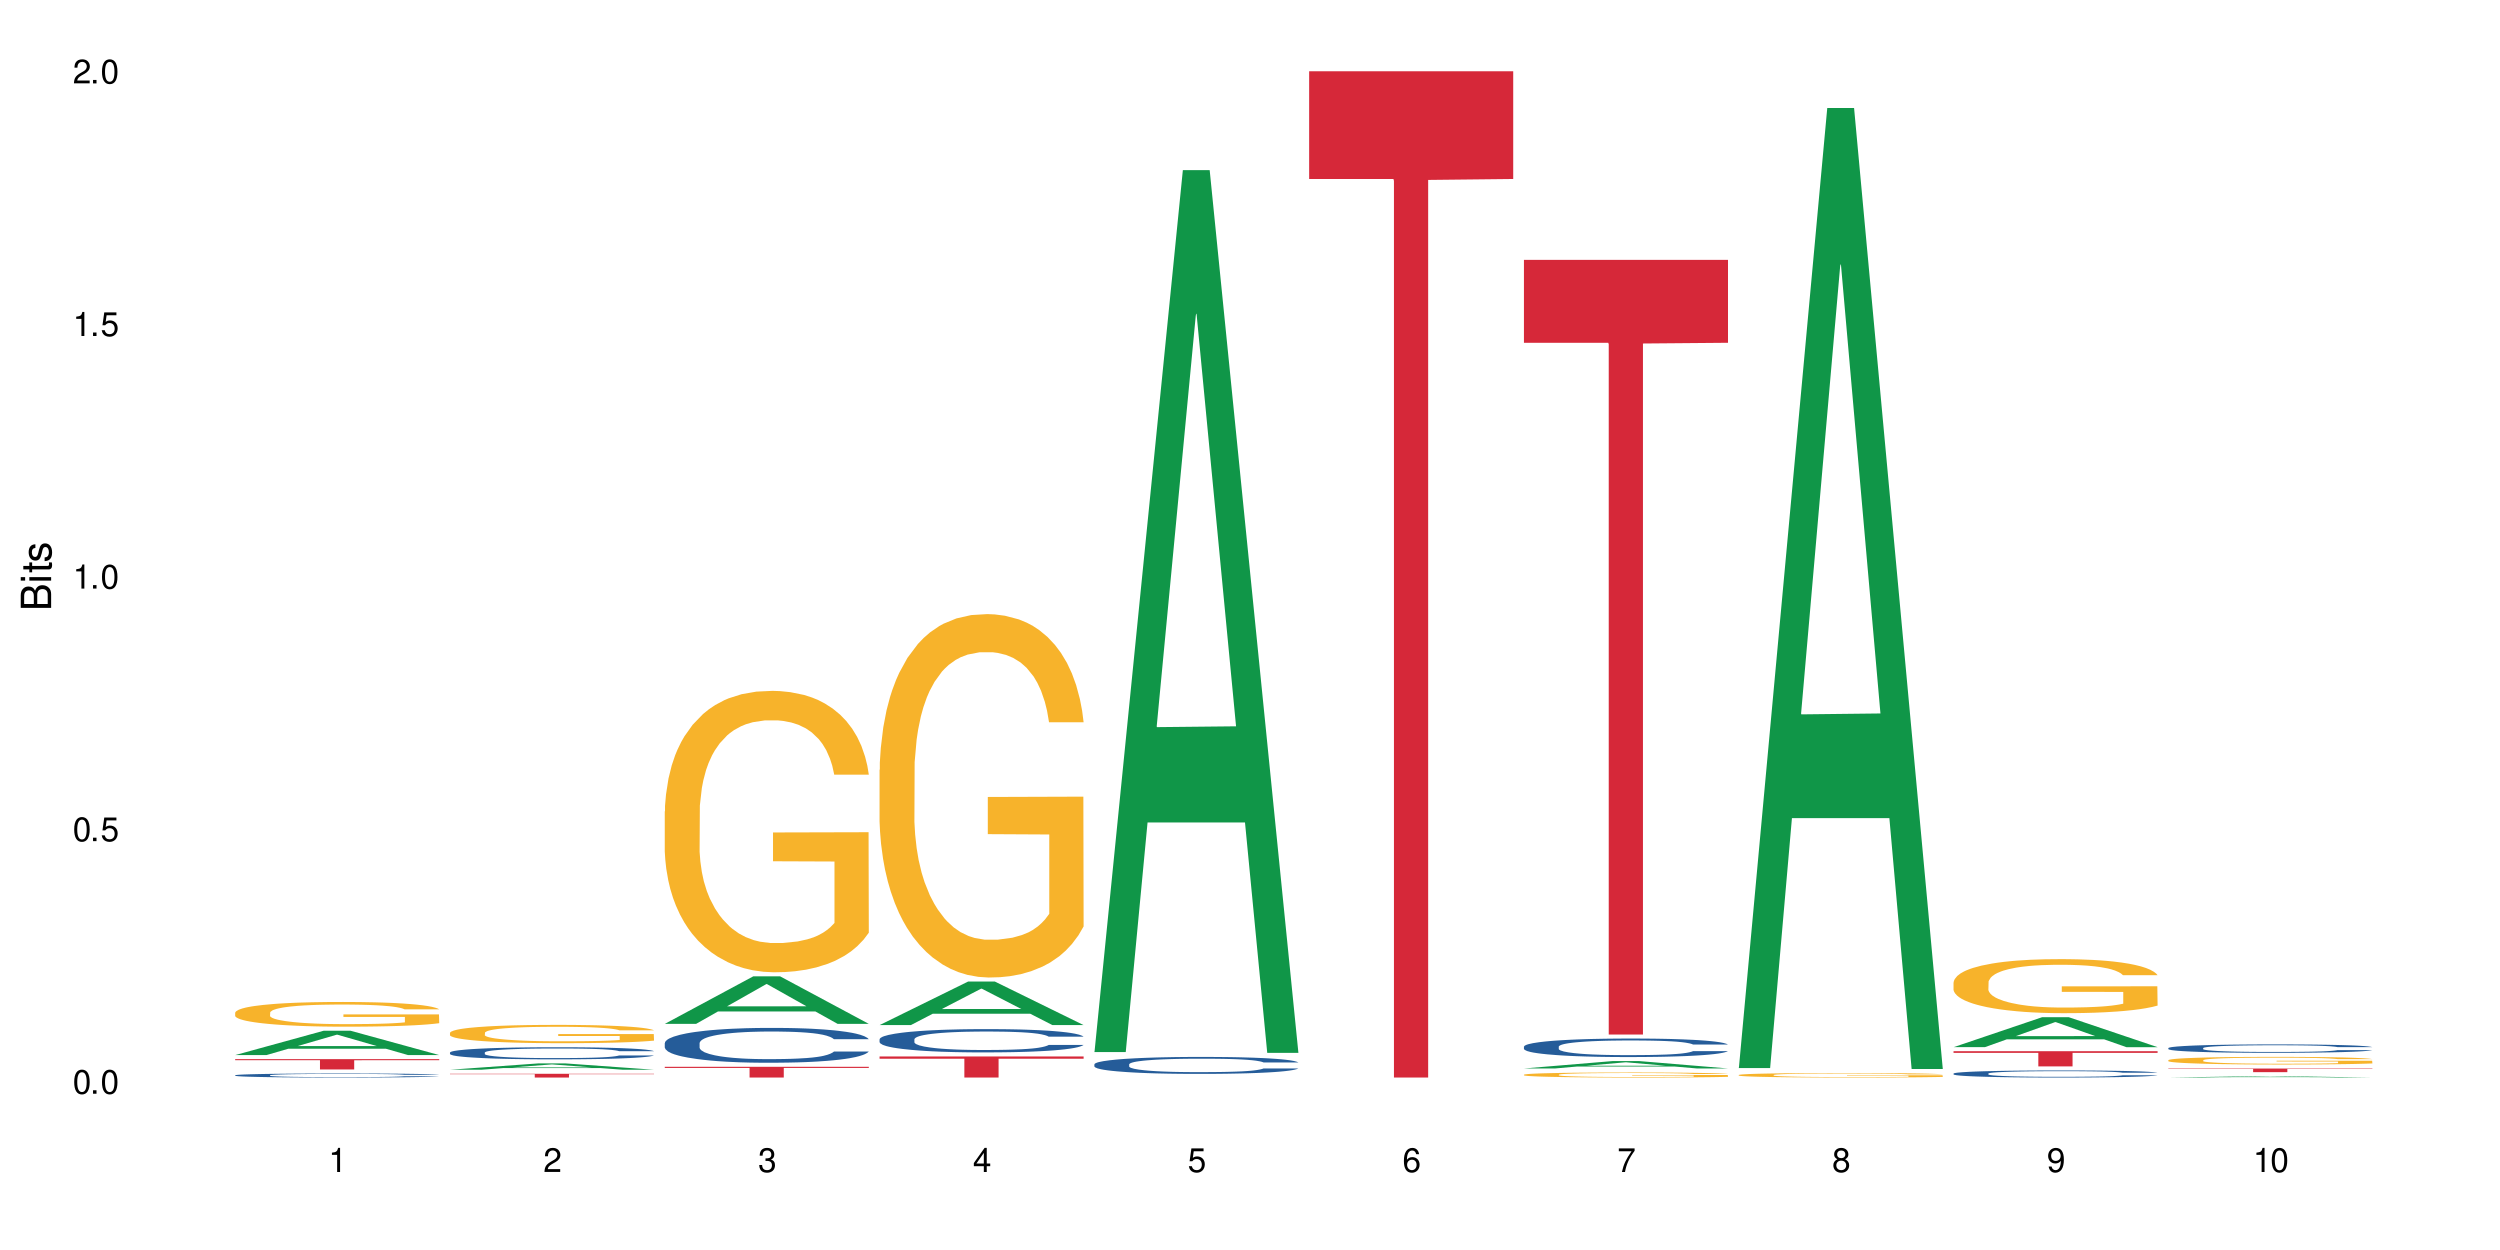 <?xml version="1.0" encoding="UTF-8"?>
<svg xmlns="http://www.w3.org/2000/svg" xmlns:xlink="http://www.w3.org/1999/xlink" width="720" height="360" viewBox="0 0 720 360">
<defs>
<g>
<g id="glyph-0-0">
</g>
<g id="glyph-0-1">
<path d="M 2.641 -6.938 C 2 -6.938 1.422 -6.656 1.078 -6.172 C 0.641 -5.562 0.406 -4.641 0.406 -3.359 C 0.406 -1.016 1.188 0.219 2.641 0.219 C 4.078 0.219 4.859 -1.016 4.859 -3.297 C 4.859 -4.641 4.656 -5.547 4.203 -6.172 C 3.844 -6.656 3.281 -6.938 2.641 -6.938 Z M 2.641 -6.188 C 3.547 -6.188 4 -5.25 4 -3.375 C 4 -1.406 3.562 -0.484 2.625 -0.484 C 1.734 -0.484 1.281 -1.438 1.281 -3.344 C 1.281 -5.25 1.734 -6.188 2.641 -6.188 Z M 2.641 -6.188 "/>
</g>
<g id="glyph-0-2">
<path d="M 1.828 -1 L 0.828 -1 L 0.828 0 L 1.828 0 Z M 1.828 -1 "/>
</g>
<g id="glyph-0-3">
<path d="M 4.562 -6.797 L 1.062 -6.797 L 0.547 -3.094 L 1.328 -3.094 C 1.719 -3.562 2.047 -3.734 2.578 -3.734 C 3.484 -3.734 4.062 -3.109 4.062 -2.094 C 4.062 -1.125 3.484 -0.531 2.578 -0.531 C 1.828 -0.531 1.375 -0.906 1.188 -1.672 L 0.328 -1.672 C 0.453 -1.109 0.547 -0.844 0.75 -0.594 C 1.125 -0.078 1.828 0.219 2.594 0.219 C 3.969 0.219 4.922 -0.781 4.922 -2.219 C 4.922 -3.562 4.031 -4.484 2.719 -4.484 C 2.25 -4.484 1.859 -4.359 1.469 -4.062 L 1.734 -5.969 L 4.562 -5.969 Z M 4.562 -6.797 "/>
</g>
<g id="glyph-0-4">
<path d="M 2.484 -4.938 L 2.484 0 L 3.328 0 L 3.328 -6.938 L 2.766 -6.938 C 2.469 -5.875 2.281 -5.734 0.984 -5.562 L 0.984 -4.938 Z M 2.484 -4.938 "/>
</g>
<g id="glyph-0-5">
<path d="M 4.859 -0.828 L 1.281 -0.828 C 1.359 -1.406 1.672 -1.781 2.5 -2.281 L 3.469 -2.828 C 4.406 -3.344 4.906 -4.062 4.906 -4.906 C 4.906 -5.484 4.672 -6.031 4.266 -6.406 C 3.859 -6.766 3.375 -6.938 2.719 -6.938 C 1.859 -6.938 1.219 -6.625 0.844 -6.031 C 0.609 -5.672 0.5 -5.234 0.484 -4.531 L 1.328 -4.531 C 1.359 -5.016 1.406 -5.281 1.531 -5.516 C 1.75 -5.938 2.188 -6.203 2.703 -6.203 C 3.469 -6.203 4.031 -5.641 4.031 -4.891 C 4.031 -4.344 3.719 -3.859 3.125 -3.516 L 2.234 -3 C 0.812 -2.172 0.406 -1.531 0.328 -0.016 L 4.859 -0.016 Z M 4.859 -0.828 "/>
</g>
<g id="glyph-0-6">
<path d="M 2.125 -3.188 L 2.578 -3.188 C 3.5 -3.188 3.984 -2.766 3.984 -1.922 C 3.984 -1.062 3.469 -0.531 2.594 -0.531 C 1.656 -0.531 1.203 -1 1.156 -2.016 L 0.312 -2.016 C 0.344 -1.453 0.438 -1.094 0.609 -0.781 C 0.953 -0.109 1.625 0.219 2.547 0.219 C 3.953 0.219 4.859 -0.625 4.859 -1.938 C 4.859 -2.828 4.516 -3.297 3.703 -3.594 C 4.344 -3.844 4.656 -4.328 4.656 -5.031 C 4.656 -6.219 3.875 -6.938 2.578 -6.938 C 1.203 -6.938 0.484 -6.172 0.453 -4.703 L 1.297 -4.703 C 1.312 -5.125 1.344 -5.359 1.453 -5.578 C 1.641 -5.969 2.062 -6.203 2.594 -6.203 C 3.344 -6.203 3.797 -5.75 3.797 -5 C 3.797 -4.516 3.609 -4.219 3.25 -4.047 C 3.016 -3.953 2.703 -3.922 2.125 -3.906 Z M 2.125 -3.188 "/>
</g>
<g id="glyph-0-7">
<path d="M 3.141 -1.672 L 3.141 0 L 3.984 0 L 3.984 -1.672 L 4.984 -1.672 L 4.984 -2.438 L 3.984 -2.438 L 3.984 -6.938 L 3.359 -6.938 L 0.266 -2.578 L 0.266 -1.672 Z M 3.141 -2.438 L 1 -2.438 L 3.141 -5.5 Z M 3.141 -2.438 "/>
</g>
<g id="glyph-0-8">
<path d="M 4.781 -5.125 C 4.609 -6.266 3.891 -6.938 2.844 -6.938 C 2.094 -6.938 1.422 -6.578 1.031 -5.953 C 0.594 -5.266 0.406 -4.422 0.406 -3.172 C 0.406 -2 0.578 -1.25 0.984 -0.641 C 1.359 -0.078 1.953 0.219 2.703 0.219 C 3.984 0.219 4.922 -0.75 4.922 -2.094 C 4.922 -3.375 4.062 -4.281 2.844 -4.281 C 2.172 -4.281 1.641 -4.031 1.281 -3.516 C 1.281 -5.234 1.828 -6.188 2.797 -6.188 C 3.391 -6.188 3.797 -5.797 3.938 -5.125 Z M 2.734 -3.531 C 3.547 -3.531 4.062 -2.953 4.062 -2.031 C 4.062 -1.156 3.484 -0.531 2.703 -0.531 C 1.922 -0.531 1.328 -1.188 1.328 -2.078 C 1.328 -2.938 1.906 -3.531 2.734 -3.531 Z M 2.734 -3.531 "/>
</g>
<g id="glyph-0-9">
<path d="M 4.984 -6.797 L 0.438 -6.797 L 0.438 -5.969 L 4.109 -5.969 C 2.5 -3.656 1.828 -2.234 1.328 0 L 2.219 0 C 2.594 -2.172 3.453 -4.047 4.984 -6.094 Z M 4.984 -6.797 "/>
</g>
<g id="glyph-0-10">
<path d="M 3.75 -3.656 C 4.469 -4.094 4.688 -4.438 4.688 -5.078 C 4.688 -6.172 3.844 -6.938 2.641 -6.938 C 1.438 -6.938 0.594 -6.172 0.594 -5.094 C 0.594 -4.438 0.812 -4.094 1.516 -3.656 C 0.734 -3.266 0.359 -2.703 0.359 -1.922 C 0.359 -0.656 1.281 0.219 2.641 0.219 C 3.984 0.219 4.922 -0.656 4.922 -1.922 C 4.922 -2.703 4.531 -3.266 3.75 -3.656 Z M 2.641 -6.188 C 3.359 -6.188 3.812 -5.75 3.812 -5.062 C 3.812 -4.406 3.344 -3.984 2.641 -3.984 C 1.922 -3.984 1.453 -4.406 1.453 -5.078 C 1.453 -5.75 1.922 -6.188 2.641 -6.188 Z M 2.641 -3.266 C 3.484 -3.266 4.062 -2.719 4.062 -1.906 C 4.062 -1.078 3.484 -0.531 2.625 -0.531 C 1.797 -0.531 1.219 -1.094 1.219 -1.906 C 1.219 -2.719 1.781 -3.266 2.641 -3.266 Z M 2.641 -3.266 "/>
</g>
<g id="glyph-0-11">
<path d="M 0.516 -1.578 C 0.672 -0.453 1.406 0.219 2.438 0.219 C 3.188 0.219 3.859 -0.141 4.266 -0.766 C 4.688 -1.453 4.891 -2.297 4.891 -3.547 C 4.891 -4.719 4.703 -5.453 4.312 -6.078 C 3.938 -6.641 3.344 -6.938 2.594 -6.938 C 1.297 -6.938 0.359 -5.969 0.359 -4.625 C 0.359 -3.344 1.234 -2.453 2.453 -2.453 C 3.094 -2.453 3.578 -2.672 4.016 -3.203 C 4 -1.484 3.469 -0.531 2.5 -0.531 C 1.906 -0.531 1.484 -0.906 1.359 -1.578 Z M 2.578 -6.203 C 3.375 -6.203 3.969 -5.531 3.969 -4.641 C 3.969 -3.797 3.391 -3.188 2.547 -3.188 C 1.734 -3.188 1.234 -3.766 1.234 -4.688 C 1.234 -5.562 1.797 -6.203 2.578 -6.203 Z M 2.578 -6.203 "/>
</g>
<g id="glyph-1-0">
</g>
<g id="glyph-1-1">
<path d="M 0 -0.953 L 0 -4.891 C 0 -5.719 -0.234 -6.344 -0.734 -6.797 C -1.188 -7.234 -1.812 -7.469 -2.5 -7.469 C -3.547 -7.469 -4.188 -7 -4.625 -5.875 C -4.984 -6.688 -5.625 -7.094 -6.531 -7.094 C -7.172 -7.094 -7.734 -6.859 -8.141 -6.391 C -8.562 -5.922 -8.75 -5.344 -8.75 -4.5 L -8.75 -0.953 Z M -4.984 -2.062 L -7.766 -2.062 L -7.766 -4.219 C -7.766 -4.844 -7.688 -5.203 -7.453 -5.5 C -7.219 -5.812 -6.859 -5.969 -6.375 -5.969 C -5.891 -5.969 -5.531 -5.812 -5.297 -5.5 C -5.062 -5.203 -4.984 -4.844 -4.984 -4.219 Z M -0.984 -2.062 L -4 -2.062 L -4 -4.781 C -4 -5.766 -3.438 -6.359 -2.484 -6.359 C -1.547 -6.359 -0.984 -5.766 -0.984 -4.781 Z M -0.984 -2.062 "/>
</g>
<g id="glyph-1-2">
<path d="M -6.281 -1.797 L -6.281 -0.797 L 0 -0.797 L 0 -1.797 Z M -8.75 -1.797 L -8.75 -0.797 L -7.484 -0.797 L -7.484 -1.797 Z M -8.75 -1.797 "/>
</g>
<g id="glyph-1-3">
<path d="M -6.281 -3.047 L -6.281 -2.016 L -8.016 -2.016 L -8.016 -1.016 L -6.281 -1.016 L -6.281 -0.172 L -5.469 -0.172 L -5.469 -1.016 L -0.719 -1.016 C -0.078 -1.016 0.281 -1.453 0.281 -2.234 C 0.281 -2.5 0.25 -2.719 0.188 -3.047 L -0.641 -3.047 C -0.609 -2.906 -0.594 -2.766 -0.594 -2.562 C -0.594 -2.141 -0.719 -2.016 -1.156 -2.016 L -5.469 -2.016 L -5.469 -3.047 Z M -6.281 -3.047 "/>
</g>
<g id="glyph-1-4">
<path d="M -4.531 -5.25 C -5.766 -5.25 -6.469 -4.422 -6.469 -2.969 C -6.469 -1.516 -5.719 -0.562 -4.547 -0.562 C -3.562 -0.562 -3.094 -1.062 -2.734 -2.562 L -2.516 -3.484 C -2.344 -4.188 -2.094 -4.469 -1.641 -4.469 C -1.047 -4.469 -0.641 -3.875 -0.641 -3 C -0.641 -2.453 -0.797 -2 -1.062 -1.75 C -1.25 -1.594 -1.422 -1.531 -1.875 -1.469 L -1.875 -0.406 C -0.422 -0.453 0.281 -1.266 0.281 -2.922 C 0.281 -4.5 -0.5 -5.516 -1.719 -5.516 C -2.656 -5.516 -3.172 -4.984 -3.469 -3.734 L -3.703 -2.766 C -3.891 -1.953 -4.156 -1.609 -4.594 -1.609 C -5.188 -1.609 -5.547 -2.125 -5.547 -2.938 C -5.547 -3.75 -5.203 -4.172 -4.531 -4.203 Z M -4.531 -5.25 "/>
</g>
</g>
</defs>
<rect x="-72" y="-36" width="864" height="432" fill="rgb(100%, 100%, 100%)" fill-opacity="1"/>
<path fill-rule="nonzero" fill="rgb(6.275%, 58.824%, 28.235%)" fill-opacity="1" d="M 67.73 303.855 L 67.793 303.848 L 93.223 296.852 L 100.945 296.852 L 126.5 303.863 L 117.52 303.863 L 111.117 302.031 L 83.051 302.031 L 76.773 303.855 L 67.73 303.855 L 85.75 301.273 L 108.543 301.27 L 97.176 297.996 L 97.051 297.988 L 96.926 298.008 L 85.688 301.27 L 85.75 301.273 Z M 67.73 303.855 "/>
<path fill-rule="nonzero" fill="rgb(14.51%, 36.078%, 60%)" fill-opacity="1" d="M 67.73 309.672 L 67.801 309.672 L 67.801 309.645 L 68.02 309.605 L 68.52 309.551 L 69.02 309.516 L 70.312 309.453 L 72.102 309.395 L 73.965 309.348 L 75.328 309.32 L 76.547 309.297 L 79.34 309.258 L 81.133 309.238 L 83.066 309.219 L 85.434 309.199 L 87.152 309.191 L 91.023 309.172 L 93.891 309.164 L 100.914 309.164 L 103.781 309.168 L 105.859 309.172 L 108.152 309.18 L 110.086 309.191 L 113.457 309.215 L 116.465 309.242 L 117.828 309.262 L 119.977 309.293 L 121.625 309.324 L 122.773 309.355 L 124.062 309.395 L 125.207 309.441 L 126.07 309.496 L 126.5 309.543 L 116.465 309.543 L 115.965 309.5 L 115.391 309.465 L 114.316 309.422 L 113.238 309.391 L 111.734 309.359 L 110.375 309.34 L 108.512 309.32 L 106.863 309.305 L 105.141 309.297 L 103.492 309.289 L 100.34 309.285 L 95.324 309.285 L 92.527 309.293 L 91.023 309.301 L 88.871 309.316 L 87.367 309.332 L 85.578 309.352 L 84.359 309.371 L 82.852 309.398 L 81.777 309.422 L 80.559 309.457 L 79.844 309.484 L 79.199 309.516 L 78.625 309.551 L 78.195 309.59 L 77.906 309.629 L 77.766 309.668 L 77.766 309.832 L 77.906 309.871 L 78.266 309.914 L 79.199 309.98 L 80.559 310.039 L 82.137 310.082 L 83.641 310.113 L 84.5 310.129 L 85.648 310.145 L 87.441 310.168 L 90.02 310.188 L 91.523 310.199 L 93.816 310.207 L 96.184 310.211 L 99.336 310.211 L 102.133 310.207 L 103.996 310.199 L 105.93 310.191 L 108.582 310.176 L 110.23 310.156 L 111.664 310.137 L 112.738 310.117 L 113.457 310.098 L 114.531 310.066 L 115.391 310.031 L 116.035 309.992 L 116.465 309.957 L 126.5 309.957 L 126.07 310 L 125.422 310.039 L 124.777 310.07 L 123.777 310.109 L 122.629 310.141 L 120.98 310.18 L 119.617 310.203 L 117.828 310.23 L 116.18 310.25 L 114.387 310.27 L 111.734 310.289 L 110.016 310.301 L 108.152 310.312 L 105.93 310.32 L 103.137 310.328 L 100.125 310.332 L 94.32 310.332 L 92.098 310.324 L 89.16 310.316 L 85.504 310.297 L 82.852 310.277 L 80.773 310.258 L 78.984 310.234 L 76.977 310.207 L 74.395 310.16 L 72.82 310.121 L 71.746 310.094 L 70.527 310.051 L 69.664 310.016 L 68.664 309.953 L 67.945 309.879 L 67.73 309.82 Z M 67.73 309.672 "/>
<path fill-rule="nonzero" fill="rgb(96.863%, 70.196%, 16.863%)" fill-opacity="1" d="M 67.73 291.617 L 67.801 291.609 L 67.801 291.48 L 68.09 291.188 L 68.805 290.785 L 69.738 290.453 L 70.742 290.191 L 71.387 290.055 L 72.461 289.859 L 73.395 289.719 L 75.758 289.426 L 78.77 289.152 L 80.418 289.035 L 82.281 288.926 L 84.93 288.801 L 86.148 288.754 L 89.875 288.652 L 94.105 288.586 L 98.762 288.566 L 100.914 288.574 L 103.852 288.598 L 107.863 288.672 L 110.16 288.734 L 111.949 288.801 L 113.812 288.887 L 116.105 289.016 L 118.258 289.172 L 119.977 289.328 L 121.695 289.523 L 123.129 289.73 L 124.348 289.957 L 125.422 290.23 L 126.07 290.457 L 126.5 290.688 L 116.535 290.688 L 115.965 290.457 L 115.32 290.281 L 114.242 290.07 L 113.168 289.914 L 112.094 289.789 L 110.086 289.621 L 108.367 289.516 L 106.215 289.426 L 104.137 289.367 L 101.773 289.328 L 100.34 289.312 L 96.543 289.312 L 93.102 289.359 L 91.094 289.41 L 89.66 289.465 L 87.656 289.562 L 86.438 289.641 L 85.719 289.691 L 83.57 289.895 L 82.137 290.074 L 81.348 290.199 L 80.344 290.395 L 79.629 290.57 L 78.84 290.828 L 78.41 291.023 L 77.836 291.465 L 77.766 292.637 L 77.98 292.883 L 78.41 293.152 L 78.984 293.387 L 79.844 293.633 L 80.703 293.82 L 82.207 294.074 L 83.496 294.242 L 84.5 294.355 L 86.438 294.531 L 87.227 294.59 L 89.09 294.703 L 91.023 294.797 L 93.387 294.875 L 95.18 294.914 L 98.047 294.945 L 101.703 294.945 L 106 294.906 L 108.727 294.855 L 110.59 294.801 L 111.809 294.758 L 113.312 294.684 L 114.387 294.621 L 115.391 294.551 L 116.609 294.438 L 116.609 292.883 L 98.906 292.879 L 98.906 292.148 L 126.426 292.145 L 126.5 294.684 L 124.992 294.859 L 123.129 295.031 L 121.34 295.16 L 119.477 295.27 L 116.824 295.395 L 114.672 295.473 L 111.375 295.562 L 108.367 295.621 L 105.215 295.66 L 102.418 295.68 L 99.121 295.688 L 96.184 295.676 L 93.031 295.637 L 90.52 295.582 L 88.227 295.52 L 85.934 295.434 L 83.066 295.297 L 81.203 295.188 L 79.27 295.051 L 77.336 294.887 L 75.613 294.711 L 74.469 294.574 L 73.32 294.418 L 72.102 294.223 L 70.957 294.004 L 70.098 293.801 L 69.309 293.574 L 68.734 293.359 L 68.16 293.066 L 67.875 292.832 L 67.73 292.629 Z M 67.73 291.617 "/>
<path fill-rule="nonzero" fill="rgb(83.922%, 15.686%, 22.353%)" fill-opacity="1" d="M 67.73 305.027 L 126.5 305.027 L 126.5 305.344 L 102.008 305.348 L 102.008 308 L 92.152 308 L 92.152 305.348 L 92.008 305.344 L 67.73 305.344 Z M 67.73 305.027 "/>
<path fill-rule="nonzero" fill="rgb(6.275%, 58.824%, 28.235%)" fill-opacity="1" d="M 129.594 308.086 L 129.656 308.082 L 155.082 306.258 L 162.805 306.258 L 188.359 308.086 L 179.383 308.086 L 172.977 307.609 L 144.91 307.609 L 138.633 308.086 L 129.594 308.086 L 147.613 307.41 L 170.402 307.41 L 159.039 306.555 L 158.914 306.555 L 158.789 306.559 L 147.547 307.41 L 147.613 307.41 Z M 129.594 308.086 "/>
<path fill-rule="nonzero" fill="rgb(14.51%, 36.078%, 60%)" fill-opacity="1" d="M 129.594 303.121 L 129.664 303.121 L 129.664 303.043 L 129.879 302.922 L 130.379 302.77 L 130.883 302.664 L 132.172 302.477 L 133.965 302.293 L 135.828 302.152 L 137.188 302.07 L 138.406 302.008 L 141.203 301.887 L 142.992 301.828 L 144.93 301.773 L 147.293 301.719 L 149.016 301.688 L 152.883 301.637 L 155.75 301.613 L 157.973 301.605 L 162.773 301.605 L 165.641 301.617 L 167.719 301.633 L 170.012 301.66 L 171.949 301.688 L 175.316 301.758 L 178.324 301.848 L 179.688 301.898 L 181.836 301.996 L 183.484 302.094 L 184.633 302.176 L 185.922 302.293 L 187.07 302.438 L 187.93 302.598 L 188.359 302.738 L 178.324 302.738 L 177.824 302.609 L 177.25 302.512 L 176.176 302.379 L 175.102 302.289 L 173.598 302.195 L 172.234 302.133 L 170.371 302.074 L 168.723 302.035 L 167.004 302.008 L 165.355 301.988 L 162.199 301.969 L 158.547 301.969 L 157.184 301.977 L 154.391 302 L 152.883 302.023 L 150.734 302.066 L 149.23 302.109 L 147.438 302.172 L 146.219 302.227 L 144.715 302.309 L 143.641 302.383 L 142.422 302.488 L 141.703 302.566 L 141.059 302.656 L 140.484 302.762 L 140.055 302.875 L 139.77 302.992 L 139.625 303.105 L 139.625 303.602 L 139.77 303.715 L 140.129 303.848 L 141.059 304.043 L 142.422 304.211 L 143.996 304.348 L 145.504 304.441 L 146.363 304.488 L 147.508 304.539 L 149.301 304.602 L 151.879 304.664 L 153.387 304.691 L 155.68 304.715 L 158.043 304.73 L 161.199 304.73 L 163.992 304.715 L 165.855 304.699 L 167.789 304.676 L 170.441 304.621 L 172.09 304.57 L 173.523 304.508 L 174.598 304.449 L 175.316 304.398 L 176.391 304.297 L 177.25 304.191 L 177.895 304.078 L 178.324 303.969 L 188.359 303.969 L 187.93 304.098 L 187.285 304.223 L 186.641 304.316 L 185.637 304.426 L 184.488 304.523 L 182.84 304.637 L 181.48 304.711 L 179.688 304.789 L 178.039 304.852 L 176.246 304.906 L 173.598 304.969 L 171.875 305 L 170.012 305.027 L 167.789 305.055 L 164.996 305.078 L 161.984 305.09 L 159.191 305.094 L 156.18 305.086 L 153.957 305.074 L 151.02 305.043 L 147.367 304.988 L 144.715 304.926 L 142.637 304.867 L 140.844 304.801 L 138.836 304.715 L 136.258 304.574 L 134.68 304.469 L 133.605 304.379 L 132.387 304.254 L 131.527 304.145 L 130.523 303.965 L 129.809 303.738 L 129.594 303.562 Z M 129.594 303.121 "/>
<path fill-rule="nonzero" fill="rgb(96.863%, 70.196%, 16.863%)" fill-opacity="1" d="M 129.594 297.426 L 129.664 297.418 L 129.664 297.324 L 129.949 297.105 L 130.668 296.809 L 131.598 296.562 L 132.602 296.371 L 133.246 296.27 L 134.32 296.125 L 135.254 296.016 L 137.617 295.801 L 140.629 295.598 L 142.277 295.512 L 144.141 295.43 L 146.793 295.34 L 148.012 295.305 L 151.738 295.227 L 155.965 295.18 L 160.625 295.164 L 162.773 295.168 L 165.711 295.188 L 169.727 295.242 L 172.02 295.289 L 173.812 295.34 L 175.676 295.402 L 177.969 295.496 L 180.117 295.613 L 181.836 295.727 L 183.559 295.871 L 184.992 296.027 L 186.211 296.195 L 187.285 296.398 L 187.93 296.566 L 188.359 296.734 L 178.398 296.734 L 177.824 296.566 L 177.18 296.438 L 176.105 296.277 L 175.031 296.16 L 173.953 296.07 L 171.949 295.945 L 170.227 295.867 L 168.078 295.801 L 166 295.758 L 163.633 295.727 L 162.199 295.719 L 158.402 295.719 L 154.961 295.754 L 152.957 295.789 L 151.523 295.828 L 149.516 295.902 L 148.297 295.961 L 147.582 296 L 145.43 296.148 L 143.996 296.281 L 143.207 296.375 L 142.207 296.52 L 141.488 296.648 L 140.699 296.84 L 140.27 296.984 L 139.695 297.312 L 139.625 298.18 L 139.84 298.363 L 140.27 298.562 L 140.844 298.734 L 141.703 298.918 L 142.562 299.059 L 144.07 299.246 L 145.359 299.371 L 146.363 299.453 L 148.297 299.582 L 149.086 299.625 L 150.949 299.715 L 152.883 299.781 L 155.25 299.84 L 157.039 299.867 L 159.906 299.891 L 163.562 299.891 L 167.863 299.863 L 170.586 299.824 L 172.449 299.785 L 173.668 299.75 L 175.172 299.699 L 176.246 299.652 L 177.25 299.598 L 178.469 299.516 L 178.469 298.363 L 160.766 298.359 L 160.766 297.82 L 188.289 297.816 L 188.359 299.699 L 186.855 299.828 L 184.992 299.953 L 183.199 300.051 L 181.336 300.133 L 178.684 300.223 L 176.535 300.281 L 173.238 300.348 L 170.227 300.395 L 167.074 300.422 L 164.277 300.438 L 160.984 300.441 L 158.043 300.43 L 154.891 300.402 L 152.383 300.363 L 150.09 300.316 L 147.797 300.254 L 144.93 300.152 L 143.066 300.07 L 141.129 299.969 L 139.195 299.848 L 137.477 299.719 L 136.328 299.617 L 135.184 299.5 L 133.965 299.355 L 132.816 299.191 L 131.957 299.043 L 131.168 298.875 L 130.594 298.715 L 130.023 298.5 L 129.734 298.324 L 129.594 298.176 Z M 129.594 297.426 "/>
<path fill-rule="nonzero" fill="rgb(83.922%, 15.686%, 22.353%)" fill-opacity="1" d="M 129.594 309.25 L 188.359 309.25 L 188.359 309.367 L 163.867 309.367 L 163.867 310.332 L 154.012 310.332 L 154.012 309.367 L 129.594 309.367 Z M 129.594 309.25 "/>
<path fill-rule="nonzero" fill="rgb(6.275%, 58.824%, 28.235%)" fill-opacity="1" d="M 191.453 294.867 L 191.516 294.852 L 216.945 281.184 L 224.668 281.184 L 250.219 294.879 L 241.242 294.879 L 234.84 291.305 L 206.773 291.305 L 200.492 294.867 L 191.453 294.867 L 209.473 289.824 L 232.266 289.812 L 220.898 283.422 L 220.773 283.406 L 220.648 283.445 L 209.41 289.812 L 209.473 289.824 Z M 191.453 294.867 "/>
<path fill-rule="nonzero" fill="rgb(14.51%, 36.078%, 60%)" fill-opacity="1" d="M 191.453 300.406 L 191.523 300.398 L 191.523 300.176 L 191.738 299.828 L 192.242 299.391 L 192.742 299.086 L 194.031 298.547 L 195.824 298.023 L 197.688 297.621 L 199.051 297.383 L 200.27 297.199 L 203.062 296.859 L 204.855 296.684 L 206.789 296.527 L 209.156 296.371 L 210.875 296.281 L 214.746 296.133 L 217.613 296.07 L 219.832 296.043 L 224.637 296.043 L 227.5 296.078 L 229.582 296.125 L 231.875 296.199 L 233.809 296.281 L 237.176 296.484 L 240.188 296.738 L 241.547 296.887 L 243.699 297.172 L 245.348 297.445 L 246.492 297.684 L 247.785 298.023 L 248.93 298.434 L 249.789 298.902 L 250.219 299.297 L 240.188 299.297 L 239.684 298.93 L 239.113 298.645 L 238.035 298.27 L 236.961 298.004 L 235.457 297.738 L 234.094 297.562 L 232.23 297.391 L 230.582 297.281 L 228.863 297.199 L 227.215 297.145 L 224.062 297.086 L 220.406 297.086 L 219.043 297.105 L 216.25 297.18 L 214.746 297.242 L 212.594 297.371 L 211.09 297.492 L 209.297 297.676 L 208.078 297.832 L 206.574 298.07 L 205.5 298.281 L 204.281 298.582 L 203.566 298.812 L 202.918 299.066 L 202.348 299.371 L 201.918 299.691 L 201.629 300.031 L 201.484 300.359 L 201.484 301.781 L 201.629 302.113 L 201.988 302.496 L 202.918 303.059 L 204.281 303.543 L 205.859 303.93 L 207.363 304.203 L 208.223 304.332 L 209.371 304.477 L 211.16 304.66 L 213.742 304.844 L 215.246 304.918 L 217.539 304.992 L 219.906 305.027 L 223.059 305.027 L 225.852 304.992 L 227.715 304.945 L 229.652 304.871 L 232.305 304.715 L 233.953 304.57 L 235.387 304.395 L 236.461 304.223 L 237.176 304.074 L 238.254 303.789 L 239.113 303.48 L 239.758 303.156 L 240.188 302.848 L 250.219 302.848 L 249.789 303.211 L 249.145 303.57 L 248.5 303.836 L 247.496 304.156 L 246.352 304.441 L 244.703 304.762 L 243.34 304.973 L 241.547 305.203 L 239.898 305.375 L 238.109 305.531 L 235.457 305.715 L 233.738 305.809 L 231.875 305.891 L 229.652 305.965 L 226.855 306.027 L 223.848 306.062 L 221.051 306.074 L 218.043 306.055 L 215.82 306.02 L 212.883 305.938 L 209.227 305.77 L 206.574 305.598 L 204.496 305.422 L 202.703 305.238 L 200.699 304.992 L 198.117 304.59 L 196.543 304.277 L 195.465 304.02 L 194.246 303.66 L 193.387 303.34 L 192.383 302.828 L 191.668 302.176 L 191.453 301.672 Z M 191.453 300.406 "/>
<path fill-rule="nonzero" fill="rgb(96.863%, 70.196%, 16.863%)" fill-opacity="1" d="M 191.453 233.68 L 191.523 233.605 L 191.523 232.125 L 191.812 228.797 L 192.527 224.207 L 193.461 220.43 L 194.461 217.469 L 195.109 215.914 L 196.184 213.695 L 197.113 212.066 L 199.48 208.734 L 202.488 205.625 L 204.137 204.293 L 206 203.035 L 208.652 201.629 L 209.871 201.113 L 213.598 199.926 L 217.828 199.188 L 222.484 198.965 L 224.637 199.039 L 227.574 199.336 L 231.586 200.148 L 233.879 200.891 L 235.672 201.629 L 237.535 202.594 L 239.828 204.074 L 241.98 205.848 L 243.699 207.625 L 245.418 209.848 L 246.852 212.215 L 248.07 214.805 L 249.145 217.914 L 249.789 220.504 L 250.219 223.098 L 240.258 223.098 L 239.684 220.504 L 239.039 218.508 L 237.965 216.062 L 236.891 214.289 L 235.816 212.883 L 233.809 210.957 L 232.09 209.773 L 229.938 208.734 L 227.859 208.07 L 225.496 207.625 L 224.062 207.477 L 220.262 207.477 L 216.824 207.996 L 214.816 208.586 L 213.383 209.18 L 211.375 210.289 L 210.156 211.18 L 209.441 211.77 L 207.293 214.066 L 205.859 216.137 L 205.07 217.543 L 204.066 219.766 L 203.348 221.766 L 202.562 224.727 L 202.133 226.945 L 201.559 231.98 L 201.484 245.305 L 201.703 248.117 L 202.133 251.152 L 202.703 253.816 L 203.566 256.629 L 204.426 258.773 L 205.93 261.66 L 207.219 263.586 L 208.223 264.844 L 210.156 266.844 L 210.945 267.508 L 212.809 268.844 L 214.746 269.879 L 217.109 270.766 L 218.902 271.211 L 221.77 271.582 L 225.422 271.582 L 229.723 271.137 L 232.445 270.543 L 234.309 269.953 L 235.527 269.434 L 237.035 268.621 L 238.109 267.879 L 239.113 267.066 L 240.332 265.809 L 240.332 248.117 L 222.629 248.043 L 222.629 239.75 L 250.148 239.676 L 250.219 268.621 L 248.715 270.617 L 246.852 272.543 L 245.059 274.023 L 243.195 275.281 L 240.547 276.688 L 238.395 277.578 L 235.098 278.613 L 232.09 279.277 L 228.934 279.723 L 226.141 279.945 L 222.844 280.02 L 219.906 279.871 L 216.75 279.426 L 214.242 278.836 L 211.949 278.094 L 209.656 277.133 L 206.789 275.578 L 204.926 274.32 L 202.992 272.766 L 201.055 270.914 L 199.336 268.918 L 198.191 267.363 L 197.043 265.586 L 195.824 263.363 L 194.68 260.848 L 193.816 258.555 L 193.031 255.961 L 192.457 253.52 L 191.883 250.188 L 191.598 247.523 L 191.453 245.23 Z M 191.453 233.68 "/>
<path fill-rule="nonzero" fill="rgb(83.922%, 15.686%, 22.353%)" fill-opacity="1" d="M 191.453 307.238 L 250.219 307.238 L 250.219 307.57 L 225.727 307.57 L 225.727 310.332 L 215.875 310.332 L 215.875 307.574 L 215.73 307.57 L 191.453 307.57 Z M 191.453 307.238 "/>
<path fill-rule="nonzero" fill="rgb(6.275%, 58.824%, 28.235%)" fill-opacity="1" d="M 253.312 295.215 L 253.375 295.203 L 278.805 282.691 L 286.527 282.691 L 312.082 295.227 L 303.102 295.227 L 296.699 291.953 L 268.633 291.953 L 262.355 295.215 L 253.312 295.215 L 271.332 290.602 L 294.125 290.59 L 282.762 284.742 L 282.633 284.73 L 282.508 284.766 L 271.27 290.59 L 271.332 290.602 Z M 253.312 295.215 "/>
<path fill-rule="nonzero" fill="rgb(14.51%, 36.078%, 60%)" fill-opacity="1" d="M 253.312 299.305 L 253.387 299.301 L 253.387 299.152 L 253.602 298.922 L 254.102 298.625 L 254.605 298.422 L 255.895 298.062 L 257.684 297.715 L 259.547 297.445 L 260.91 297.285 L 262.129 297.16 L 264.922 296.934 L 266.715 296.82 L 268.652 296.715 L 271.016 296.609 L 272.734 296.551 L 276.605 296.449 L 279.473 296.406 L 281.695 296.391 L 286.496 296.391 L 289.363 296.414 L 291.441 296.445 L 293.734 296.492 L 295.668 296.551 L 299.039 296.684 L 302.047 296.855 L 303.41 296.953 L 305.559 297.145 L 307.207 297.328 L 308.355 297.488 L 309.645 297.715 L 310.793 297.988 L 311.652 298.301 L 312.082 298.566 L 302.047 298.566 L 301.547 298.32 L 300.973 298.129 L 299.898 297.879 L 298.824 297.699 L 297.316 297.523 L 295.957 297.406 L 294.094 297.289 L 292.445 297.219 L 290.723 297.16 L 289.074 297.125 L 285.922 297.09 L 282.266 297.09 L 280.906 297.102 L 278.109 297.148 L 276.605 297.191 L 274.457 297.277 L 272.949 297.359 L 271.16 297.48 L 269.941 297.586 L 268.434 297.742 L 267.359 297.883 L 266.141 298.086 L 265.426 298.238 L 264.781 298.41 L 264.207 298.613 L 263.777 298.828 L 263.492 299.055 L 263.348 299.277 L 263.348 300.227 L 263.492 300.445 L 263.848 300.703 L 264.781 301.078 L 266.141 301.402 L 267.719 301.66 L 269.223 301.844 L 270.082 301.93 L 271.23 302.027 L 273.023 302.148 L 275.602 302.27 L 277.105 302.32 L 279.402 302.371 L 281.766 302.395 L 284.918 302.395 L 287.715 302.371 L 289.578 302.34 L 291.512 302.289 L 294.164 302.188 L 295.812 302.086 L 297.246 301.973 L 298.32 301.855 L 299.039 301.758 L 300.113 301.566 L 300.973 301.359 L 301.617 301.145 L 302.047 300.938 L 312.082 300.938 L 311.652 301.18 L 311.008 301.418 L 310.363 301.598 L 309.359 301.812 L 308.211 302 L 306.562 302.215 L 305.203 302.355 L 303.41 302.512 L 301.762 302.625 L 299.969 302.73 L 297.316 302.852 L 295.598 302.914 L 293.734 302.969 L 291.512 303.02 L 288.719 303.062 L 285.707 303.086 L 282.914 303.094 L 279.902 303.082 L 277.68 303.055 L 274.742 303 L 271.086 302.891 L 268.434 302.773 L 266.355 302.656 L 264.566 302.535 L 262.559 302.371 L 259.98 302.102 L 258.402 301.891 L 257.328 301.719 L 256.109 301.48 L 255.25 301.266 L 254.246 300.922 L 253.527 300.488 L 253.312 300.152 Z M 253.312 299.305 "/>
<path fill-rule="nonzero" fill="rgb(96.863%, 70.196%, 16.863%)" fill-opacity="1" d="M 253.312 221.691 L 253.387 221.594 L 253.387 219.684 L 253.672 215.383 L 254.387 209.457 L 255.32 204.578 L 256.324 200.758 L 256.969 198.75 L 258.043 195.883 L 258.977 193.777 L 261.34 189.477 L 264.352 185.461 L 266 183.742 L 267.863 182.117 L 270.516 180.301 L 271.73 179.633 L 275.461 178.102 L 279.688 177.145 L 284.348 176.859 L 286.496 176.953 L 289.434 177.336 L 293.449 178.391 L 295.742 179.344 L 297.531 180.301 L 299.395 181.543 L 301.691 183.453 L 303.84 185.75 L 305.559 188.043 L 307.281 190.91 L 308.715 193.969 L 309.93 197.316 L 311.008 201.328 L 311.652 204.676 L 312.082 208.02 L 302.121 208.02 L 301.547 204.676 L 300.902 202.094 L 299.824 198.941 L 298.75 196.645 L 297.676 194.828 L 295.668 192.344 L 293.949 190.816 L 291.801 189.477 L 289.723 188.617 L 287.355 188.043 L 285.922 187.852 L 282.125 187.852 L 278.684 188.52 L 276.676 189.285 L 275.242 190.051 L 273.238 191.484 L 272.02 192.633 L 271.301 193.395 L 269.152 196.359 L 267.719 199.035 L 266.93 200.852 L 265.926 203.719 L 265.211 206.301 L 264.422 210.125 L 263.992 212.992 L 263.418 219.492 L 263.348 236.699 L 263.562 240.332 L 263.992 244.25 L 264.566 247.691 L 265.426 251.324 L 266.285 254.094 L 267.789 257.824 L 269.082 260.309 L 270.082 261.934 L 272.02 264.516 L 272.809 265.375 L 274.672 267.094 L 276.605 268.434 L 278.973 269.582 L 280.762 270.152 L 283.629 270.633 L 287.285 270.633 L 291.586 270.059 L 294.309 269.293 L 296.172 268.527 L 297.391 267.859 L 298.895 266.809 L 299.969 265.852 L 300.973 264.801 L 302.191 263.176 L 302.191 240.332 L 284.488 240.234 L 284.488 229.527 L 312.008 229.434 L 312.082 266.809 L 310.578 269.391 L 308.715 271.875 L 306.922 273.785 L 305.059 275.41 L 302.406 277.227 L 300.258 278.375 L 296.961 279.711 L 293.949 280.574 L 290.797 281.148 L 288 281.434 L 284.703 281.527 L 281.766 281.336 L 278.613 280.766 L 276.105 280 L 273.812 279.043 L 271.516 277.801 L 268.652 275.793 L 266.789 274.168 L 264.852 272.16 L 262.918 269.773 L 261.195 267.191 L 260.051 265.184 L 258.902 262.891 L 257.684 260.02 L 256.539 256.77 L 255.68 253.809 L 254.891 250.461 L 254.316 247.309 L 253.742 243.008 L 253.457 239.566 L 253.312 236.602 Z M 253.312 221.691 "/>
<path fill-rule="nonzero" fill="rgb(83.922%, 15.686%, 22.353%)" fill-opacity="1" d="M 253.312 304.258 L 312.082 304.258 L 312.082 304.906 L 287.59 304.914 L 287.59 310.332 L 277.734 310.332 L 277.734 304.918 L 277.594 304.906 L 253.312 304.906 Z M 253.312 304.258 "/>
<path fill-rule="nonzero" fill="rgb(6.275%, 58.824%, 28.235%)" fill-opacity="1" d="M 315.176 302.996 L 315.238 302.758 L 340.664 48.992 L 348.387 48.992 L 373.941 303.234 L 364.965 303.234 L 358.559 236.871 L 330.496 236.871 L 324.215 302.996 L 315.176 302.996 L 333.195 209.414 L 355.984 209.176 L 344.621 90.531 L 344.496 90.293 L 344.371 91.008 L 333.133 209.176 L 333.195 209.414 Z M 315.176 302.996 "/>
<path fill-rule="nonzero" fill="rgb(14.51%, 36.078%, 60%)" fill-opacity="1" d="M 315.176 306.523 L 315.246 306.52 L 315.246 306.41 L 315.461 306.242 L 315.961 306.027 L 316.465 305.879 L 317.754 305.617 L 319.547 305.363 L 321.41 305.168 L 322.77 305.051 L 323.988 304.961 L 326.785 304.797 L 328.578 304.711 L 330.512 304.637 L 332.875 304.559 L 334.598 304.516 L 338.465 304.441 L 341.332 304.41 L 343.555 304.398 L 348.355 304.398 L 351.223 304.418 L 353.301 304.438 L 355.594 304.473 L 357.531 304.516 L 360.898 304.613 L 363.91 304.738 L 365.27 304.809 L 367.422 304.949 L 369.07 305.082 L 370.215 305.199 L 371.504 305.363 L 372.652 305.562 L 373.512 305.793 L 373.941 305.984 L 363.91 305.984 L 363.406 305.805 L 362.832 305.668 L 361.758 305.484 L 360.684 305.355 L 359.18 305.223 L 357.816 305.141 L 355.953 305.055 L 354.305 305 L 352.586 304.961 L 350.938 304.934 L 347.785 304.906 L 344.129 304.906 L 342.766 304.918 L 339.973 304.953 L 338.465 304.984 L 336.316 305.047 L 334.812 305.105 L 333.02 305.191 L 331.801 305.27 L 330.297 305.387 L 329.223 305.488 L 328.004 305.637 L 327.285 305.746 L 326.641 305.871 L 326.066 306.02 L 325.637 306.176 L 325.352 306.34 L 325.207 306.5 L 325.207 307.191 L 325.352 307.355 L 325.711 307.543 L 326.641 307.812 L 328.004 308.051 L 329.578 308.238 L 331.086 308.371 L 331.945 308.434 L 333.09 308.504 L 334.883 308.594 L 337.465 308.684 L 338.969 308.719 L 341.262 308.754 L 343.625 308.773 L 346.781 308.773 L 349.574 308.754 L 351.438 308.734 L 353.375 308.699 L 356.023 308.621 L 357.672 308.551 L 359.105 308.465 L 360.184 308.379 L 360.898 308.309 L 361.973 308.172 L 362.832 308.02 L 363.48 307.863 L 363.91 307.711 L 373.941 307.711 L 373.512 307.891 L 372.867 308.062 L 372.223 308.191 L 371.219 308.348 L 370.07 308.488 L 368.422 308.645 L 367.062 308.746 L 365.27 308.859 L 363.621 308.941 L 361.832 309.02 L 359.18 309.109 L 357.457 309.152 L 355.594 309.191 L 353.375 309.23 L 350.578 309.262 L 347.57 309.277 L 344.773 309.281 L 341.762 309.273 L 339.543 309.254 L 336.602 309.215 L 332.949 309.137 L 330.297 309.051 L 328.219 308.965 L 326.426 308.875 L 324.418 308.754 L 321.84 308.559 L 320.262 308.406 L 319.188 308.281 L 317.969 308.109 L 317.109 307.953 L 316.105 307.703 L 315.391 307.387 L 315.176 307.141 Z M 315.176 306.523 "/>
<path fill-rule="nonzero" fill="rgb(83.922%, 15.686%, 22.353%)" fill-opacity="1" d="M 377.035 20.527 L 435.805 20.527 L 435.805 51.547 L 411.312 51.82 L 411.312 310.332 L 401.457 310.332 L 401.457 52.094 L 401.312 51.547 L 377.035 51.547 Z M 377.035 20.527 "/>
<path fill-rule="nonzero" fill="rgb(6.275%, 58.824%, 28.235%)" fill-opacity="1" d="M 438.895 307.711 L 438.957 307.711 L 464.387 305.594 L 472.109 305.594 L 497.664 307.715 L 488.688 307.715 L 482.281 307.16 L 454.215 307.16 L 447.938 307.711 L 438.895 307.711 L 456.914 306.934 L 479.707 306.93 L 468.344 305.941 L 468.219 305.941 L 468.09 305.945 L 456.852 306.93 L 456.914 306.934 Z M 438.895 307.711 "/>
<path fill-rule="nonzero" fill="rgb(14.51%, 36.078%, 60%)" fill-opacity="1" d="M 438.895 301.422 L 438.969 301.418 L 438.969 301.301 L 439.184 301.117 L 439.684 300.883 L 440.188 300.723 L 441.477 300.434 L 443.27 300.156 L 445.133 299.941 L 446.492 299.816 L 447.711 299.719 L 450.508 299.539 L 452.297 299.445 L 454.234 299.363 L 456.598 299.281 L 458.316 299.23 L 462.188 299.152 L 465.055 299.121 L 467.277 299.105 L 472.078 299.105 L 474.945 299.125 L 477.023 299.148 L 479.316 299.188 L 481.254 299.23 L 484.621 299.34 L 487.629 299.477 L 488.992 299.551 L 491.141 299.703 L 492.789 299.852 L 493.938 299.977 L 495.227 300.156 L 496.375 300.375 L 497.234 300.625 L 497.664 300.832 L 487.629 300.832 L 487.129 300.637 L 486.555 300.488 L 485.48 300.289 L 484.406 300.148 L 482.898 300.004 L 481.539 299.914 L 479.676 299.82 L 478.027 299.762 L 476.309 299.719 L 474.66 299.688 L 471.504 299.66 L 467.852 299.66 L 466.488 299.668 L 463.691 299.707 L 462.188 299.742 L 460.039 299.812 L 458.535 299.875 L 456.742 299.973 L 455.523 300.055 L 454.02 300.18 L 452.941 300.293 L 451.727 300.453 L 451.008 300.574 L 450.363 300.711 L 449.789 300.871 L 449.359 301.043 L 449.074 301.223 L 448.93 301.398 L 448.93 302.152 L 449.074 302.328 L 449.43 302.531 L 450.363 302.828 L 451.727 303.086 L 453.301 303.293 L 454.805 303.438 L 455.668 303.508 L 456.812 303.586 L 458.605 303.684 L 461.184 303.777 L 462.691 303.816 L 464.984 303.855 L 467.348 303.875 L 470.5 303.875 L 473.297 303.855 L 475.16 303.832 L 477.094 303.793 L 479.746 303.711 L 481.395 303.633 L 482.828 303.539 L 483.902 303.449 L 484.621 303.371 L 485.695 303.219 L 486.555 303.055 L 487.199 302.883 L 487.629 302.719 L 497.664 302.719 L 497.234 302.914 L 496.59 303.102 L 495.945 303.242 L 494.941 303.414 L 493.793 303.566 L 492.145 303.734 L 490.785 303.848 L 488.992 303.969 L 487.344 304.062 L 485.551 304.145 L 482.898 304.242 L 481.18 304.289 L 479.316 304.336 L 477.094 304.375 L 474.301 304.406 L 471.289 304.426 L 468.496 304.434 L 465.484 304.422 L 463.262 304.402 L 460.324 304.359 L 456.668 304.27 L 454.02 304.18 L 451.941 304.086 L 450.148 303.988 L 448.141 303.855 L 445.562 303.645 L 443.984 303.477 L 442.91 303.34 L 441.691 303.152 L 440.832 302.98 L 439.828 302.707 L 439.109 302.363 L 438.895 302.094 Z M 438.895 301.422 "/>
<path fill-rule="nonzero" fill="rgb(96.863%, 70.196%, 16.863%)" fill-opacity="1" d="M 438.895 309.5 L 438.969 309.5 L 438.969 309.473 L 439.254 309.414 L 439.973 309.332 L 440.902 309.262 L 441.906 309.211 L 442.551 309.184 L 443.625 309.141 L 444.559 309.113 L 446.922 309.055 L 449.934 308.996 L 451.582 308.973 L 453.445 308.949 L 456.098 308.926 L 457.316 308.918 L 461.043 308.895 L 465.27 308.883 L 469.93 308.879 L 472.078 308.879 L 475.016 308.883 L 479.031 308.898 L 481.324 308.914 L 483.117 308.926 L 484.98 308.941 L 487.273 308.969 L 489.422 309 L 491.141 309.035 L 492.863 309.074 L 494.297 309.117 L 495.516 309.164 L 496.59 309.219 L 497.234 309.266 L 497.664 309.312 L 487.703 309.312 L 487.129 309.266 L 486.484 309.23 L 485.41 309.184 L 484.332 309.152 L 483.258 309.129 L 481.254 309.094 L 479.531 309.07 L 477.383 309.055 L 475.305 309.043 L 472.938 309.035 L 471.504 309.031 L 467.707 309.031 L 464.266 309.039 L 462.262 309.051 L 460.828 309.062 L 458.82 309.082 L 457.602 309.098 L 456.887 309.109 L 454.734 309.148 L 453.301 309.188 L 452.512 309.211 L 451.512 309.25 L 450.793 309.285 L 450.004 309.34 L 449.574 309.379 L 449 309.469 L 448.93 309.711 L 449.145 309.762 L 449.574 309.812 L 450.148 309.863 L 451.008 309.914 L 451.867 309.953 L 453.375 310.004 L 454.664 310.039 L 455.668 310.059 L 457.602 310.098 L 458.391 310.109 L 460.254 310.133 L 462.188 310.152 L 464.555 310.168 L 466.344 310.176 L 469.211 310.18 L 472.867 310.18 L 477.168 310.172 L 479.891 310.164 L 481.754 310.152 L 482.973 310.141 L 484.477 310.129 L 485.551 310.113 L 486.555 310.102 L 487.773 310.078 L 487.773 309.762 L 470.07 309.758 L 470.07 309.609 L 497.594 309.609 L 497.664 310.129 L 496.16 310.164 L 494.297 310.199 L 492.504 310.227 L 490.641 310.246 L 487.988 310.273 L 485.84 310.289 L 482.543 310.309 L 479.531 310.32 L 476.379 310.328 L 473.582 310.332 L 470.285 310.332 L 467.348 310.328 L 464.195 310.32 L 461.688 310.312 L 457.102 310.281 L 454.234 310.254 L 452.371 310.23 L 450.434 310.203 L 448.5 310.168 L 446.781 310.133 L 445.633 310.105 L 444.484 310.074 L 443.27 310.035 L 442.121 309.988 L 441.262 309.945 L 440.473 309.902 L 439.898 309.855 L 439.328 309.797 L 439.039 309.75 L 438.895 309.707 Z M 438.895 309.5 "/>
<path fill-rule="nonzero" fill="rgb(83.922%, 15.686%, 22.353%)" fill-opacity="1" d="M 438.895 74.84 L 497.664 74.84 L 497.664 98.719 L 473.172 98.93 L 473.172 297.941 L 463.316 297.941 L 463.316 99.141 L 463.176 98.719 L 438.895 98.719 Z M 438.895 74.84 "/>
<path fill-rule="nonzero" fill="rgb(6.275%, 58.824%, 28.235%)" fill-opacity="1" d="M 500.758 307.605 L 500.82 307.344 L 526.25 31.109 L 533.973 31.109 L 559.523 307.863 L 550.547 307.863 L 544.141 235.621 L 516.078 235.621 L 509.797 307.605 L 500.758 307.605 L 518.777 205.738 L 541.566 205.477 L 530.203 76.324 L 530.078 76.066 L 529.953 76.844 L 518.715 205.477 L 518.777 205.738 Z M 500.758 307.605 "/>
<path fill-rule="nonzero" fill="rgb(96.863%, 70.196%, 16.863%)" fill-opacity="1" d="M 500.758 309.586 L 500.828 309.586 L 500.828 309.562 L 501.117 309.508 L 501.832 309.434 L 502.766 309.375 L 503.766 309.324 L 504.414 309.301 L 505.488 309.266 L 506.418 309.238 L 508.785 309.188 L 511.793 309.137 L 513.441 309.113 L 515.305 309.094 L 517.957 309.07 L 519.176 309.062 L 522.902 309.043 L 527.133 309.031 L 531.789 309.027 L 533.938 309.031 L 536.879 309.035 L 540.891 309.047 L 543.184 309.059 L 544.977 309.07 L 546.84 309.086 L 549.133 309.109 L 551.281 309.141 L 553.004 309.168 L 554.723 309.203 L 556.156 309.242 L 557.375 309.285 L 558.449 309.332 L 559.094 309.375 L 559.523 309.418 L 549.562 309.418 L 548.988 309.375 L 548.344 309.344 L 547.27 309.305 L 546.195 309.273 L 545.121 309.254 L 543.113 309.223 L 541.395 309.203 L 539.242 309.188 L 537.164 309.176 L 534.801 309.168 L 533.367 309.164 L 529.566 309.164 L 526.129 309.172 L 524.121 309.184 L 522.688 309.191 L 520.68 309.211 L 519.461 309.227 L 518.746 309.234 L 516.598 309.27 L 515.164 309.305 L 514.375 309.328 L 513.371 309.363 L 512.652 309.395 L 511.867 309.441 L 511.438 309.48 L 510.863 309.559 L 510.789 309.773 L 511.004 309.82 L 511.438 309.867 L 512.008 309.91 L 512.867 309.957 L 513.73 309.992 L 515.234 310.035 L 516.523 310.066 L 517.527 310.09 L 519.461 310.121 L 520.25 310.133 L 522.113 310.152 L 524.051 310.168 L 526.414 310.184 L 528.207 310.191 L 531.074 310.195 L 534.727 310.195 L 539.027 310.191 L 541.75 310.18 L 543.613 310.172 L 544.832 310.164 L 546.34 310.148 L 547.414 310.137 L 548.418 310.125 L 549.633 310.105 L 549.633 309.82 L 531.934 309.816 L 531.934 309.684 L 559.453 309.684 L 559.523 310.148 L 558.02 310.18 L 556.156 310.211 L 554.363 310.234 L 552.5 310.258 L 549.852 310.277 L 547.699 310.293 L 544.402 310.309 L 541.395 310.32 L 538.238 310.328 L 535.445 310.332 L 532.148 310.332 L 529.211 310.328 L 526.055 310.324 L 523.547 310.312 L 521.254 310.301 L 518.961 310.285 L 516.094 310.262 L 514.23 310.242 L 512.297 310.215 L 510.359 310.188 L 508.641 310.152 L 507.492 310.129 L 506.348 310.102 L 505.129 310.066 L 503.98 310.023 L 503.121 309.988 L 502.332 309.945 L 501.762 309.906 L 501.188 309.852 L 500.902 309.809 L 500.758 309.773 Z M 500.758 309.586 "/>
<path fill-rule="nonzero" fill="rgb(6.275%, 58.824%, 28.235%)" fill-opacity="1" d="M 562.617 301.578 L 562.68 301.57 L 588.109 292.961 L 595.832 292.961 L 621.387 301.586 L 612.406 301.586 L 606.004 299.336 L 577.938 299.336 L 571.66 301.578 L 562.617 301.578 L 580.637 298.402 L 603.43 298.395 L 592.066 294.371 L 591.938 294.363 L 591.812 294.387 L 580.574 298.395 L 580.637 298.402 Z M 562.617 301.578 "/>
<path fill-rule="nonzero" fill="rgb(14.51%, 36.078%, 60%)" fill-opacity="1" d="M 562.617 309.18 L 562.691 309.176 L 562.691 309.133 L 562.906 309.062 L 563.406 308.973 L 563.906 308.91 L 565.199 308.801 L 566.988 308.691 L 568.852 308.609 L 570.215 308.562 L 571.434 308.523 L 574.227 308.457 L 576.02 308.422 L 577.953 308.387 L 580.32 308.355 L 582.039 308.336 L 585.91 308.309 L 588.777 308.293 L 591 308.289 L 595.801 308.289 L 598.668 308.297 L 600.746 308.305 L 603.039 308.32 L 604.973 308.336 L 608.344 308.379 L 611.352 308.43 L 612.715 308.461 L 614.863 308.52 L 616.512 308.574 L 617.66 308.625 L 618.949 308.691 L 620.098 308.777 L 620.957 308.871 L 621.387 308.953 L 611.352 308.953 L 610.852 308.879 L 610.277 308.82 L 609.203 308.742 L 608.129 308.688 L 606.621 308.637 L 605.262 308.598 L 603.398 308.562 L 601.75 308.543 L 600.027 308.523 L 598.379 308.512 L 595.227 308.504 L 591.57 308.504 L 590.211 308.508 L 587.414 308.52 L 585.91 308.535 L 583.762 308.559 L 582.254 308.586 L 580.465 308.621 L 579.246 308.652 L 577.738 308.703 L 576.664 308.746 L 575.445 308.805 L 574.73 308.852 L 574.086 308.906 L 573.512 308.969 L 573.082 309.031 L 572.793 309.102 L 572.652 309.168 L 572.652 309.457 L 572.793 309.527 L 573.152 309.605 L 574.086 309.719 L 575.445 309.816 L 577.023 309.895 L 578.527 309.953 L 579.387 309.977 L 580.535 310.008 L 582.328 310.043 L 584.906 310.082 L 586.41 310.098 L 588.707 310.113 L 591.07 310.121 L 594.223 310.121 L 597.02 310.113 L 598.883 310.102 L 600.816 310.086 L 603.469 310.055 L 605.117 310.027 L 606.551 309.992 L 607.625 309.957 L 608.344 309.926 L 609.418 309.867 L 610.277 309.805 L 610.922 309.738 L 611.352 309.676 L 621.387 309.676 L 620.957 309.75 L 620.312 309.824 L 619.664 309.875 L 618.664 309.941 L 617.516 310 L 615.867 310.066 L 614.504 310.109 L 612.715 310.156 L 611.066 310.191 L 609.273 310.223 L 606.621 310.258 L 604.902 310.277 L 603.039 310.297 L 600.816 310.309 L 598.023 310.324 L 595.012 310.332 L 592.219 310.332 L 589.207 310.328 L 586.984 310.32 L 584.047 310.305 L 580.391 310.27 L 577.738 310.234 L 575.66 310.199 L 573.871 310.164 L 571.863 310.113 L 569.281 310.031 L 567.707 309.965 L 566.633 309.914 L 565.414 309.84 L 564.555 309.777 L 563.551 309.672 L 562.832 309.539 L 562.617 309.438 Z M 562.617 309.18 "/>
<path fill-rule="nonzero" fill="rgb(96.863%, 70.196%, 16.863%)" fill-opacity="1" d="M 562.617 282.898 L 562.691 282.883 L 562.691 282.602 L 562.977 281.961 L 563.691 281.078 L 564.625 280.352 L 565.629 279.785 L 566.273 279.484 L 567.348 279.059 L 568.281 278.746 L 570.645 278.105 L 573.656 277.512 L 575.305 277.254 L 577.168 277.012 L 579.816 276.742 L 581.035 276.645 L 584.762 276.414 L 588.992 276.273 L 593.648 276.23 L 595.801 276.246 L 598.738 276.301 L 602.754 276.457 L 605.047 276.602 L 606.836 276.742 L 608.699 276.926 L 610.992 277.211 L 613.145 277.551 L 614.863 277.895 L 616.586 278.32 L 618.016 278.773 L 619.234 279.273 L 620.312 279.871 L 620.957 280.367 L 621.387 280.863 L 611.426 280.863 L 610.852 280.367 L 610.207 279.984 L 609.129 279.516 L 608.055 279.172 L 606.98 278.902 L 604.973 278.535 L 603.254 278.305 L 601.105 278.105 L 599.023 277.98 L 596.66 277.895 L 595.227 277.867 L 591.43 277.867 L 587.988 277.965 L 585.98 278.078 L 584.547 278.191 L 582.543 278.406 L 581.324 278.578 L 580.605 278.691 L 578.457 279.129 L 577.023 279.527 L 576.234 279.801 L 575.23 280.227 L 574.516 280.609 L 573.727 281.18 L 573.297 281.605 L 572.723 282.57 L 572.652 285.129 L 572.867 285.672 L 573.297 286.254 L 573.871 286.766 L 574.73 287.305 L 575.59 287.719 L 577.094 288.273 L 578.387 288.641 L 579.387 288.883 L 581.324 289.266 L 582.113 289.395 L 583.977 289.652 L 585.91 289.852 L 588.273 290.02 L 590.066 290.105 L 592.934 290.176 L 596.59 290.176 L 600.891 290.09 L 603.613 289.977 L 605.477 289.863 L 606.695 289.766 L 608.199 289.609 L 609.273 289.465 L 610.277 289.309 L 611.496 289.066 L 611.496 285.672 L 593.793 285.656 L 593.793 284.062 L 621.312 284.051 L 621.387 289.609 L 619.879 289.992 L 618.016 290.363 L 616.227 290.645 L 614.363 290.887 L 611.711 291.156 L 609.559 291.328 L 606.266 291.527 L 603.254 291.656 L 600.102 291.742 L 597.305 291.785 L 594.008 291.797 L 591.07 291.77 L 587.918 291.684 L 585.41 291.57 L 583.113 291.43 L 580.82 291.242 L 577.953 290.945 L 576.09 290.703 L 574.156 290.406 L 572.223 290.051 L 570.5 289.664 L 569.355 289.367 L 568.207 289.027 L 566.988 288.598 L 565.844 288.117 L 564.984 287.676 L 564.195 287.176 L 563.621 286.707 L 563.047 286.07 L 562.762 285.559 L 562.617 285.117 Z M 562.617 282.898 "/>
<path fill-rule="nonzero" fill="rgb(83.922%, 15.686%, 22.353%)" fill-opacity="1" d="M 562.617 302.75 L 621.387 302.75 L 621.387 303.219 L 596.895 303.223 L 596.895 307.125 L 587.039 307.125 L 587.039 303.227 L 586.895 303.219 L 562.617 303.219 Z M 562.617 302.75 "/>
<path fill-rule="nonzero" fill="rgb(6.275%, 58.824%, 28.235%)" fill-opacity="1" d="M 624.48 310.332 L 624.543 310.332 L 649.969 309.941 L 657.691 309.941 L 683.246 310.332 L 674.27 310.332 L 667.863 310.23 L 639.797 310.23 L 633.52 310.332 L 624.48 310.332 L 642.5 310.188 L 665.289 310.188 L 653.926 310.008 L 653.676 310.008 L 642.438 310.188 L 642.5 310.188 Z M 624.48 310.332 "/>
<path fill-rule="nonzero" fill="rgb(14.51%, 36.078%, 60%)" fill-opacity="1" d="M 624.48 301.844 L 624.551 301.84 L 624.551 301.785 L 624.766 301.703 L 625.266 301.598 L 625.77 301.523 L 627.059 301.391 L 628.852 301.266 L 630.715 301.168 L 632.074 301.109 L 633.293 301.066 L 636.09 300.984 L 637.879 300.941 L 639.816 300.906 L 642.18 300.867 L 643.902 300.844 L 647.77 300.809 L 650.637 300.793 L 652.859 300.785 L 657.66 300.785 L 660.527 300.797 L 662.605 300.809 L 664.898 300.824 L 666.836 300.844 L 670.203 300.895 L 673.215 300.957 L 674.574 300.992 L 676.727 301.059 L 678.375 301.125 L 679.52 301.184 L 680.809 301.266 L 681.957 301.367 L 682.816 301.48 L 683.246 301.574 L 673.215 301.574 L 672.711 301.484 L 672.137 301.418 L 671.062 301.324 L 669.988 301.262 L 668.484 301.195 L 667.121 301.156 L 665.258 301.113 L 663.609 301.086 L 661.891 301.066 L 660.242 301.055 L 657.086 301.039 L 653.434 301.039 L 652.07 301.043 L 649.277 301.062 L 647.77 301.078 L 645.621 301.109 L 644.117 301.137 L 642.324 301.18 L 641.105 301.219 L 639.602 301.277 L 638.527 301.328 L 637.309 301.402 L 636.59 301.457 L 635.945 301.52 L 635.371 301.594 L 634.941 301.668 L 634.656 301.75 L 634.512 301.832 L 634.512 302.176 L 634.656 302.254 L 635.016 302.348 L 635.945 302.484 L 637.309 302.602 L 638.883 302.695 L 640.391 302.762 L 641.25 302.793 L 642.395 302.828 L 644.188 302.871 L 646.766 302.918 L 648.273 302.934 L 650.566 302.953 L 652.93 302.961 L 656.086 302.961 L 658.879 302.953 L 660.742 302.941 L 662.68 302.922 L 665.328 302.887 L 666.977 302.848 L 668.41 302.809 L 669.488 302.766 L 670.203 302.73 L 671.277 302.66 L 672.137 302.586 L 672.781 302.508 L 673.215 302.434 L 683.246 302.434 L 682.816 302.52 L 682.172 302.609 L 681.527 302.672 L 680.523 302.75 L 679.375 302.82 L 677.727 302.895 L 676.367 302.945 L 674.574 303.004 L 672.926 303.043 L 671.133 303.082 L 668.484 303.125 L 666.762 303.148 L 664.898 303.168 L 662.68 303.188 L 659.883 303.203 L 656.871 303.211 L 654.078 303.215 L 651.066 303.207 L 648.848 303.199 L 645.906 303.18 L 642.254 303.141 L 639.602 303.098 L 637.523 303.055 L 635.73 303.012 L 633.723 302.953 L 631.145 302.855 L 629.566 302.777 L 628.492 302.715 L 627.273 302.629 L 626.414 302.551 L 625.41 302.43 L 624.695 302.27 L 624.48 302.148 Z M 624.48 301.844 "/>
<path fill-rule="nonzero" fill="rgb(96.863%, 70.196%, 16.863%)" fill-opacity="1" d="M 624.48 305.32 L 624.551 305.32 L 624.551 305.277 L 624.836 305.188 L 625.555 305.062 L 626.484 304.961 L 627.488 304.879 L 628.133 304.836 L 629.207 304.777 L 630.141 304.734 L 632.504 304.645 L 635.516 304.559 L 637.164 304.523 L 639.027 304.488 L 641.68 304.449 L 642.898 304.434 L 646.625 304.402 L 650.852 304.383 L 655.512 304.379 L 657.66 304.379 L 660.598 304.387 L 664.613 304.41 L 666.906 304.43 L 668.699 304.449 L 670.562 304.477 L 672.855 304.516 L 675.004 304.562 L 676.727 304.613 L 678.445 304.672 L 679.879 304.738 L 681.098 304.809 L 682.172 304.891 L 682.816 304.961 L 683.246 305.031 L 673.285 305.031 L 672.711 304.961 L 672.066 304.91 L 670.992 304.844 L 669.918 304.793 L 668.84 304.754 L 666.836 304.703 L 665.113 304.672 L 662.965 304.645 L 660.887 304.625 L 658.52 304.613 L 657.086 304.609 L 653.289 304.609 L 649.848 304.621 L 647.844 304.641 L 646.41 304.656 L 644.402 304.684 L 643.184 304.711 L 642.469 304.727 L 640.316 304.789 L 638.883 304.844 L 638.098 304.883 L 637.094 304.941 L 636.375 304.996 L 635.586 305.078 L 635.156 305.137 L 634.586 305.273 L 634.512 305.637 L 634.727 305.715 L 635.156 305.797 L 635.73 305.867 L 636.59 305.945 L 637.449 306.004 L 638.957 306.082 L 640.246 306.133 L 641.25 306.168 L 643.184 306.223 L 643.973 306.238 L 645.836 306.277 L 647.77 306.305 L 650.137 306.328 L 651.926 306.34 L 654.793 306.352 L 658.449 306.352 L 662.75 306.34 L 665.473 306.324 L 667.336 306.305 L 668.555 306.293 L 670.059 306.27 L 671.133 306.25 L 672.137 306.227 L 673.355 306.195 L 673.355 305.715 L 655.656 305.711 L 655.656 305.484 L 683.176 305.484 L 683.246 306.27 L 681.742 306.324 L 679.879 306.375 L 678.086 306.418 L 676.223 306.453 L 673.57 306.488 L 671.422 306.512 L 668.125 306.543 L 665.113 306.559 L 661.961 306.57 L 659.168 306.578 L 655.871 306.578 L 652.93 306.574 L 649.777 306.562 L 647.27 306.547 L 644.977 306.527 L 642.684 306.5 L 639.816 306.461 L 637.953 306.426 L 636.016 306.383 L 634.082 306.332 L 632.363 306.277 L 631.215 306.234 L 630.07 306.188 L 628.852 306.129 L 627.703 306.059 L 626.844 305.996 L 626.055 305.926 L 625.48 305.859 L 624.91 305.77 L 624.621 305.695 L 624.48 305.633 Z M 624.48 305.32 "/>
<path fill-rule="nonzero" fill="rgb(83.922%, 15.686%, 22.353%)" fill-opacity="1" d="M 624.48 307.742 L 683.246 307.742 L 683.246 307.855 L 658.754 307.855 L 658.754 308.781 L 648.898 308.781 L 648.898 307.855 L 624.48 307.855 Z M 624.48 307.742 "/>
<g fill="rgb(0%, 0%, 0%)" fill-opacity="1">
<use xlink:href="#glyph-0-1" x="20.965" y="314.993"/>
<use xlink:href="#glyph-0-2" x="25.965" y="314.993"/>
<use xlink:href="#glyph-0-1" x="28.965" y="314.993"/>
</g>
<g fill="rgb(0%, 0%, 0%)" fill-opacity="1">
<use xlink:href="#glyph-0-1" x="20.965" y="242.251"/>
<use xlink:href="#glyph-0-2" x="25.965" y="242.251"/>
<use xlink:href="#glyph-0-3" x="28.965" y="242.251"/>
</g>
<g fill="rgb(0%, 0%, 0%)" fill-opacity="1">
<use xlink:href="#glyph-0-4" x="20.965" y="169.509"/>
<use xlink:href="#glyph-0-2" x="25.965" y="169.509"/>
<use xlink:href="#glyph-0-1" x="28.965" y="169.509"/>
</g>
<g fill="rgb(0%, 0%, 0%)" fill-opacity="1">
<use xlink:href="#glyph-0-4" x="20.965" y="96.767"/>
<use xlink:href="#glyph-0-2" x="25.965" y="96.767"/>
<use xlink:href="#glyph-0-3" x="28.965" y="96.767"/>
</g>
<g fill="rgb(0%, 0%, 0%)" fill-opacity="1">
<use xlink:href="#glyph-0-5" x="20.965" y="24.024"/>
<use xlink:href="#glyph-0-2" x="25.965" y="24.024"/>
<use xlink:href="#glyph-0-1" x="28.965" y="24.024"/>
</g>
<g fill="rgb(0%, 0%, 0%)" fill-opacity="1">
<use xlink:href="#glyph-0-4" x="94.613" y="337.532"/>
</g>
<g fill="rgb(0%, 0%, 0%)" fill-opacity="1">
<use xlink:href="#glyph-0-5" x="156.477" y="337.532"/>
</g>
<g fill="rgb(0%, 0%, 0%)" fill-opacity="1">
<use xlink:href="#glyph-0-6" x="218.336" y="337.532"/>
</g>
<g fill="rgb(0%, 0%, 0%)" fill-opacity="1">
<use xlink:href="#glyph-0-7" x="280.199" y="337.532"/>
</g>
<g fill="rgb(0%, 0%, 0%)" fill-opacity="1">
<use xlink:href="#glyph-0-3" x="342.059" y="337.532"/>
</g>
<g fill="rgb(0%, 0%, 0%)" fill-opacity="1">
<use xlink:href="#glyph-0-8" x="403.918" y="337.532"/>
</g>
<g fill="rgb(0%, 0%, 0%)" fill-opacity="1">
<use xlink:href="#glyph-0-9" x="465.781" y="337.532"/>
</g>
<g fill="rgb(0%, 0%, 0%)" fill-opacity="1">
<use xlink:href="#glyph-0-10" x="527.641" y="337.532"/>
</g>
<g fill="rgb(0%, 0%, 0%)" fill-opacity="1">
<use xlink:href="#glyph-0-11" x="589.5" y="337.532"/>
</g>
<g fill="rgb(0%, 0%, 0%)" fill-opacity="1">
<use xlink:href="#glyph-0-4" x="648.863" y="337.532"/>
<use xlink:href="#glyph-0-1" x="653.863" y="337.532"/>
</g>
<g fill="rgb(0%, 0%, 0%)" fill-opacity="1">
<use xlink:href="#glyph-1-1" x="14.725" y="176.012"/>
<use xlink:href="#glyph-1-2" x="14.725" y="168.012"/>
<use xlink:href="#glyph-1-3" x="14.725" y="165.012"/>
<use xlink:href="#glyph-1-4" x="14.725" y="162.012"/>
</g>
</svg>
